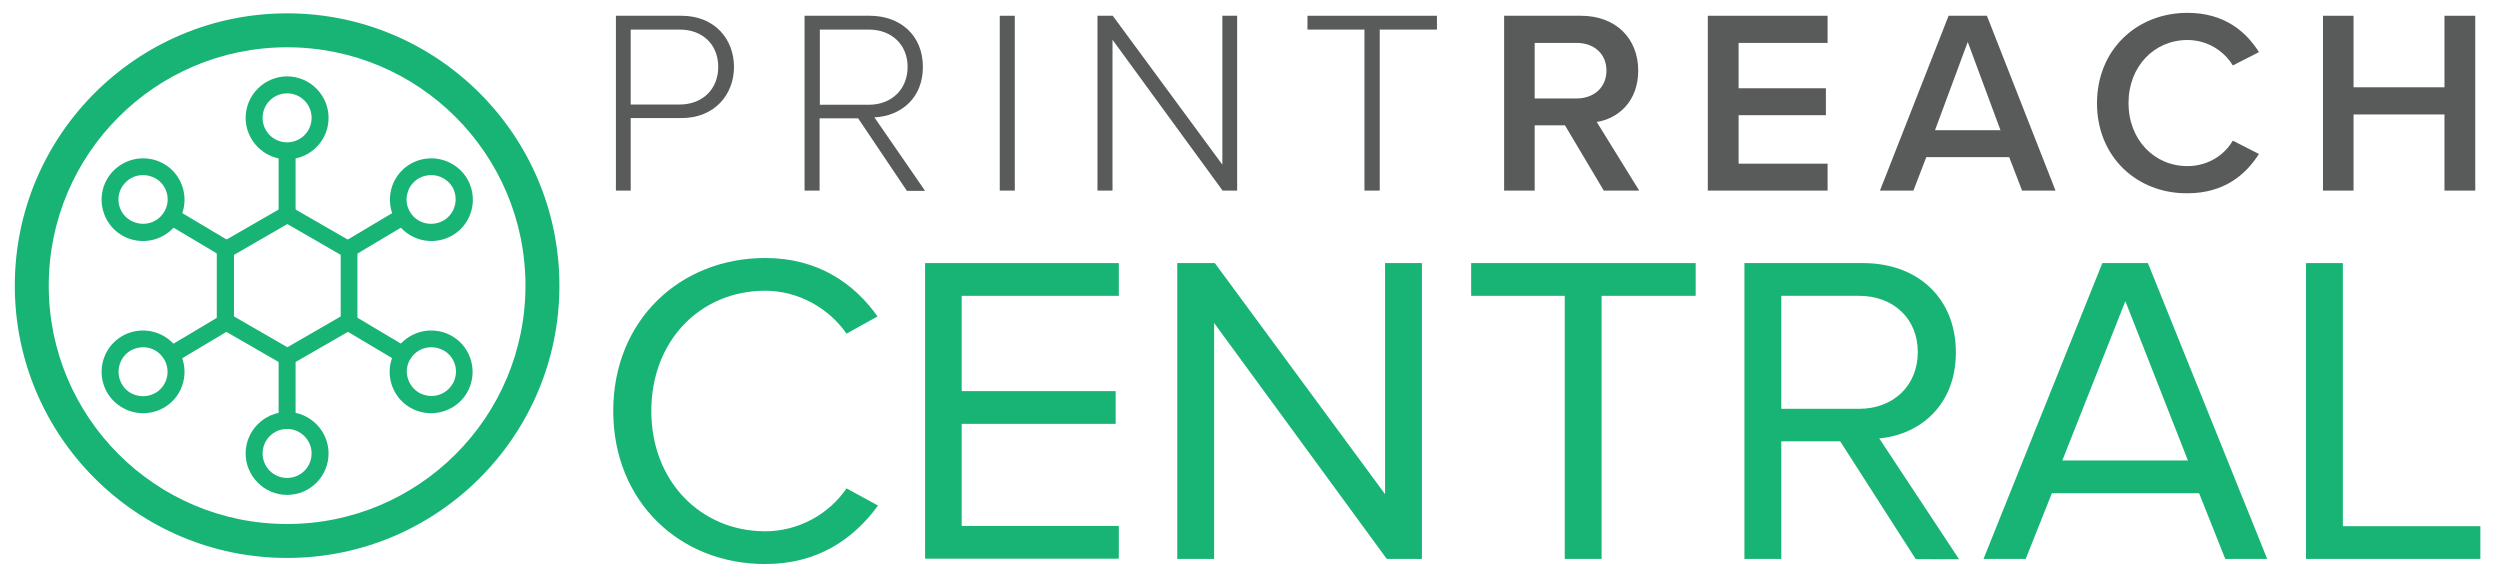 <?xml version="1.0" encoding="utf-8"?>
<!-- Generator: Adobe Illustrator 25.3.1, SVG Export Plug-In . SVG Version: 6.00 Build 0)  -->
<svg version="1.1" id="Layer_1" xmlns="http://www.w3.org/2000/svg" xmlns:xlink="http://www.w3.org/1999/xlink" x="0px" y="0px"
	 viewBox="0 0 1031 238" style="enable-background:new 0 0 1031 238;" xml:space="preserve">
<style type="text/css">
	.st0{fill:#595A5A;}
	.st1{fill:#18B475;}
</style>
<g>
	<g>
		<path class="st0" d="M254,6.5h27c13.8,0,21.7,9.7,21.7,21.1c0,11.4-8,21.1-21.7,21.1h-20.9v29.9H254V6.5z M280.3,12.2h-20.2v30.9
			h20.2c9.5,0,15.9-6.4,15.9-15.5C296.2,18.5,289.9,12.2,280.3,12.2"/>
	</g>
	<g>
		<path class="st0" d="M353.9,48.8h-15.9v29.8h-6.2V6.5h26.9c12.4,0,21.9,7.9,21.9,21.1c0,13.1-9.3,20.3-20,20.8l20.9,30.3h-7.5
			L353.9,48.8z M358.3,12.2h-20.2v31h20.2c9.5,0,16-6.5,16-15.6C374.3,18.5,367.8,12.2,358.3,12.2"/>
	</g>
	<g>
		<rect x="412.3" y="6.5" class="st0" width="6.2" height="72.1"/>
	</g>
	<g>
		<polygon class="st0" points="458.8,16.4 458.8,78.6 452.6,78.6 452.6,6.5 458.9,6.5 504.1,67.9 504.1,6.5 510.2,6.5 510.2,78.6 
			504.2,78.6 		"/>
	</g>
	<g>
		<polygon class="st0" points="562.7,12.2 539.2,12.2 539.2,6.5 592.6,6.5 592.6,12.2 569,12.2 569,78.6 562.7,78.6 		"/>
	</g>
	<g>
		<path class="st0" d="M645.4,51.7h-12.5v26.9h-12.6V6.5h31.7c14.3,0,23.6,9.3,23.6,22.6c0,12.9-8.4,19.8-17.1,21.2L676,78.6h-14.6
			L645.4,51.7z M650.2,17.7h-17.3v22.9h17.3c7.1,0,12.3-4.5,12.3-11.5S657.3,17.7,650.2,17.7"/>
	</g>
	<g>
		<polygon class="st0" points="704.3,6.5 753.7,6.5 753.7,17.7 717,17.7 717,36.4 753,36.4 753,47.5 717,47.5 717,67.5 753.7,67.5 
			753.7,78.6 704.3,78.6 		"/>
	</g>
	<g>
		<path class="st0" d="M828.6,64.8h-34.2l-5.3,13.8h-13.8l28.3-72.1h15.8l28.3,72.1h-13.8L828.6,64.8z M798,53.7h27l-13.5-36.4
			L798,53.7z"/>
	</g>
	<g>
		<path class="st0" d="M864.8,42.6c0-22.2,16.5-37.3,37.3-37.3c15.1,0,24.1,7.6,29.5,16.2l-10.8,5.5c-3.5-5.9-10.4-10.5-18.7-10.5
			c-13.7,0-24.3,10.9-24.3,26c0,15.1,10.6,26,24.3,26c8.3,0,15.2-4.4,18.7-10.5l10.8,5.5c-5.5,8.6-14.4,16.2-29.5,16.2
			C881.4,79.9,864.8,64.8,864.8,42.6"/>
	</g>
	<g>
		<polygon class="st0" points="1008.1,47.2 970.6,47.2 970.6,78.6 958,78.6 958,6.5 970.6,6.5 970.6,36 1008.1,36 1008.1,6.5 
			1020.8,6.5 1020.8,78.6 1008.1,78.6 		"/>
	</g>
</g>
<g>
	<path class="st1" d="M252.9,169.5c0-37.5,27.6-63.1,62.7-63.1c21.6,0,36.6,10.4,46.3,24.1l-12.8,7.1c-7-10.2-19.6-17.7-33.5-17.7
		c-26.7,0-47,20.5-47,49.6c0,28.9,20.3,49.6,47,49.6c13.9,0,26.5-7.3,33.5-17.7l13,7.1c-10.2,13.9-24.9,24.1-46.5,24.1
		C280.5,232.7,252.9,207,252.9,169.5z"/>
	<path class="st1" d="M381.5,230.5v-122h79.9V122h-64.8v39.3h63.5v13.5h-63.5v42.1h64.8v13.5H381.5z"/>
	<path class="st1" d="M571.9,230.5l-71.2-97.3v97.3h-15.2v-122h15.5l70.2,95.3v-95.3h15.2v122H571.9z"/>
	<path class="st1" d="M645.3,230.5V122h-38.6v-13.5h92.6V122h-38.8v108.5H645.3z"/>
	<path class="st1" d="M790,230.5L758.9,182h-24.3v48.5h-15.2v-122h49c22.3,0,38.2,14.3,38.2,36.8c0,22-15,34-31.6,35.5l32.9,49.8
		H790z M790.9,145.2c0-13.7-9.9-23.2-24.3-23.2h-32v46.6h32C781,168.6,790.9,158.9,790.9,145.2z"/>
	<path class="st1" d="M917.7,230.5l-10.8-27.1h-60.7l-10.8,27.1H818l49-122h18.8l49.2,122H917.7z M876.5,124.2l-26,65.7h51.8
		L876.5,124.2z"/>
	<path class="st1" d="M951,230.5v-122h15.2v108.5h56.7v13.5H951z"/>
</g>
<g>
	<path class="st1" d="M118.4,5.5C56.4,5.5,6.1,55.8,6.1,117.8s50.3,112.3,112.3,112.3s112.3-50.3,112.3-112.3S180.4,5.5,118.4,5.5z
		 M118.4,216.1c-54.3,0-98.3-44-98.3-98.3s44-98.3,98.3-98.3s98.3,44,98.3,98.3S172.7,216.1,118.4,216.1z"/>
</g>
<g>
	<g>
		<path class="st1" d="M118.4,151.3l-29-16.7v-33.5l29-16.7l29,16.7v33.5L118.4,151.3L118.4,151.3z M96.5,130.5l22,12.7l22-12.7
			v-25.4l-22-12.7l-22,12.7V130.5L96.5,130.5z"/>
	</g>
	<g>
		<g>
			<polygon class="st1" points="121.9,88.4 114.9,88.4 114.9,61.6 121.9,61.6 121.9,88.4 			"/>
		</g>
		<g>
			<path class="st1" d="M118.4,65.7c-9.4,0-17.1-7.7-17.1-17.1s7.7-17.1,17.1-17.1s17.1,7.7,17.1,17.1S127.9,65.7,118.4,65.7
				L118.4,65.7z M118.4,38.5c-5.6,0-10.1,4.5-10.1,10.1c0,5.6,4.5,10.1,10.1,10.1c5.6,0,10.1-4.5,10.1-10.1
				C128.5,43,124,38.5,118.4,38.5L118.4,38.5z"/>
		</g>
	</g>
	<g>
		<g>
			<polygon class="st1" points="121.9,174 114.9,174 114.9,147.2 121.9,147.2 121.9,174 			"/>
		</g>
		<g>
			<path class="st1" d="M118.4,204.1c-9.4,0-17.1-7.7-17.1-17.1s7.7-17.1,17.1-17.1s17.1,7.7,17.1,17.1S127.9,204.1,118.4,204.1
				L118.4,204.1z M118.4,176.9c-5.6,0-10.1,4.5-10.1,10.1c0,5.6,4.5,10.1,10.1,10.1c5.6,0,10.1-4.5,10.1-10.1
				C128.5,181.5,124,176.9,118.4,176.9L118.4,176.9z"/>
		</g>
	</g>
	<g>
		<g>
			<g>
				<polygon class="st1" points="91.4,105.7 68.4,92 72,86 95,99.7 91.4,105.7 				"/>
			</g>
			<g>
				<path class="st1" d="M59,99.4C59,99.4,59,99.4,59,99.4c-3.1,0-6.1-0.8-8.8-2.4c-8.1-4.8-10.7-15.4-5.9-23.4
					c3.1-5.1,8.7-8.3,14.7-8.3c3.1,0,6.1,0.8,8.8,2.4c8.1,4.8,10.7,15.4,5.9,23.4C70.6,96.2,65,99.4,59,99.4L59,99.4z M59,72.2
					c-3.6,0-6.8,1.8-8.7,4.9c-2.9,4.8-1.3,11,3.5,13.8c1.6,0.9,3.4,1.4,5.2,1.4c0,0,0,0,0,0c3.6,0,6.8-1.8,8.7-4.9
					c2.9-4.8,1.3-11-3.5-13.8C62.6,72.7,60.8,72.2,59,72.2L59,72.2z"/>
			</g>
		</g>
		<g>
			<g>
				<polygon class="st1" points="164.9,149.6 141.9,135.9 145.5,129.9 168.5,143.6 164.9,149.6 				"/>
			</g>
			<g>
				<path class="st1" d="M177.8,170.4C177.8,170.4,177.8,170.4,177.8,170.4c-3.1,0-6.1-0.8-8.8-2.4c-3.9-2.3-6.7-6.1-7.8-10.5
					c-1.1-4.4-0.4-9,1.9-12.9c3.1-5.1,8.7-8.3,14.7-8.3c3.1,0,6.1,0.8,8.8,2.4c8.1,4.8,10.7,15.4,5.9,23.4
					C189.5,167.2,183.8,170.4,177.8,170.4L177.8,170.4z M177.9,143.2c-3.6,0-6.8,1.8-8.7,4.9c-1.4,2.3-1.8,5-1.1,7.6
					c0.7,2.6,2.3,4.8,4.6,6.2c1.6,0.9,3.4,1.4,5.2,1.4c0,0,0,0,0,0c3.6,0,6.8-1.8,8.7-4.9c2.9-4.8,1.3-11-3.5-13.8
					C181.5,143.7,179.7,143.2,177.9,143.2L177.9,143.2z"/>
			</g>
		</g>
	</g>
	<g>
		<g>
			<g>
				<polygon class="st1" points="72,149.6 68.4,143.6 91.4,129.9 95,135.9 72,149.6 				"/>
			</g>
			<g>
				<path class="st1" d="M59,170.4c-6,0-11.6-3.2-14.7-8.3c-4.8-8.1-2.2-18.6,5.9-23.4c2.7-1.6,5.7-2.4,8.8-2.4
					c6,0,11.6,3.2,14.7,8.3c4.8,8.1,2.2,18.6-5.9,23.4C65.1,169.6,62.1,170.4,59,170.4L59,170.4z M59,143.2c-1.8,0-3.6,0.5-5.2,1.4
					c-4.8,2.9-6.3,9.1-3.5,13.9c1.8,3.1,5.1,4.9,8.7,4.9c1.8,0,3.6-0.5,5.2-1.4c4.8-2.9,6.3-9.1,3.5-13.8
					C65.8,145,62.6,143.2,59,143.2L59,143.2z"/>
			</g>
		</g>
		<g>
			<g>
				<polygon class="st1" points="145.5,105.7 141.9,99.7 164.9,86 168.5,92 145.5,105.7 				"/>
			</g>
			<g>
				<path class="st1" d="M177.9,99.4c-6,0-11.6-3.2-14.7-8.3c-2.3-3.9-3-8.5-1.9-12.9c1.1-4.4,3.9-8.2,7.8-10.5
					c2.7-1.6,5.7-2.4,8.8-2.4c6,0,11.6,3.2,14.7,8.3c4.8,8.1,2.2,18.6-5.9,23.4C184,98.6,180.9,99.4,177.9,99.4L177.9,99.4z
					 M177.8,72.2c-1.8,0-3.6,0.5-5.2,1.4c-2.3,1.4-4,3.6-4.6,6.2c-0.7,2.6-0.3,5.3,1.1,7.6c1.8,3.1,5.1,4.9,8.7,4.9
					c1.8,0,3.6-0.5,5.2-1.4c4.8-2.9,6.3-9.1,3.5-13.9C184.7,74.1,181.4,72.2,177.8,72.2L177.8,72.2z"/>
			</g>
		</g>
	</g>
</g>
</svg>
